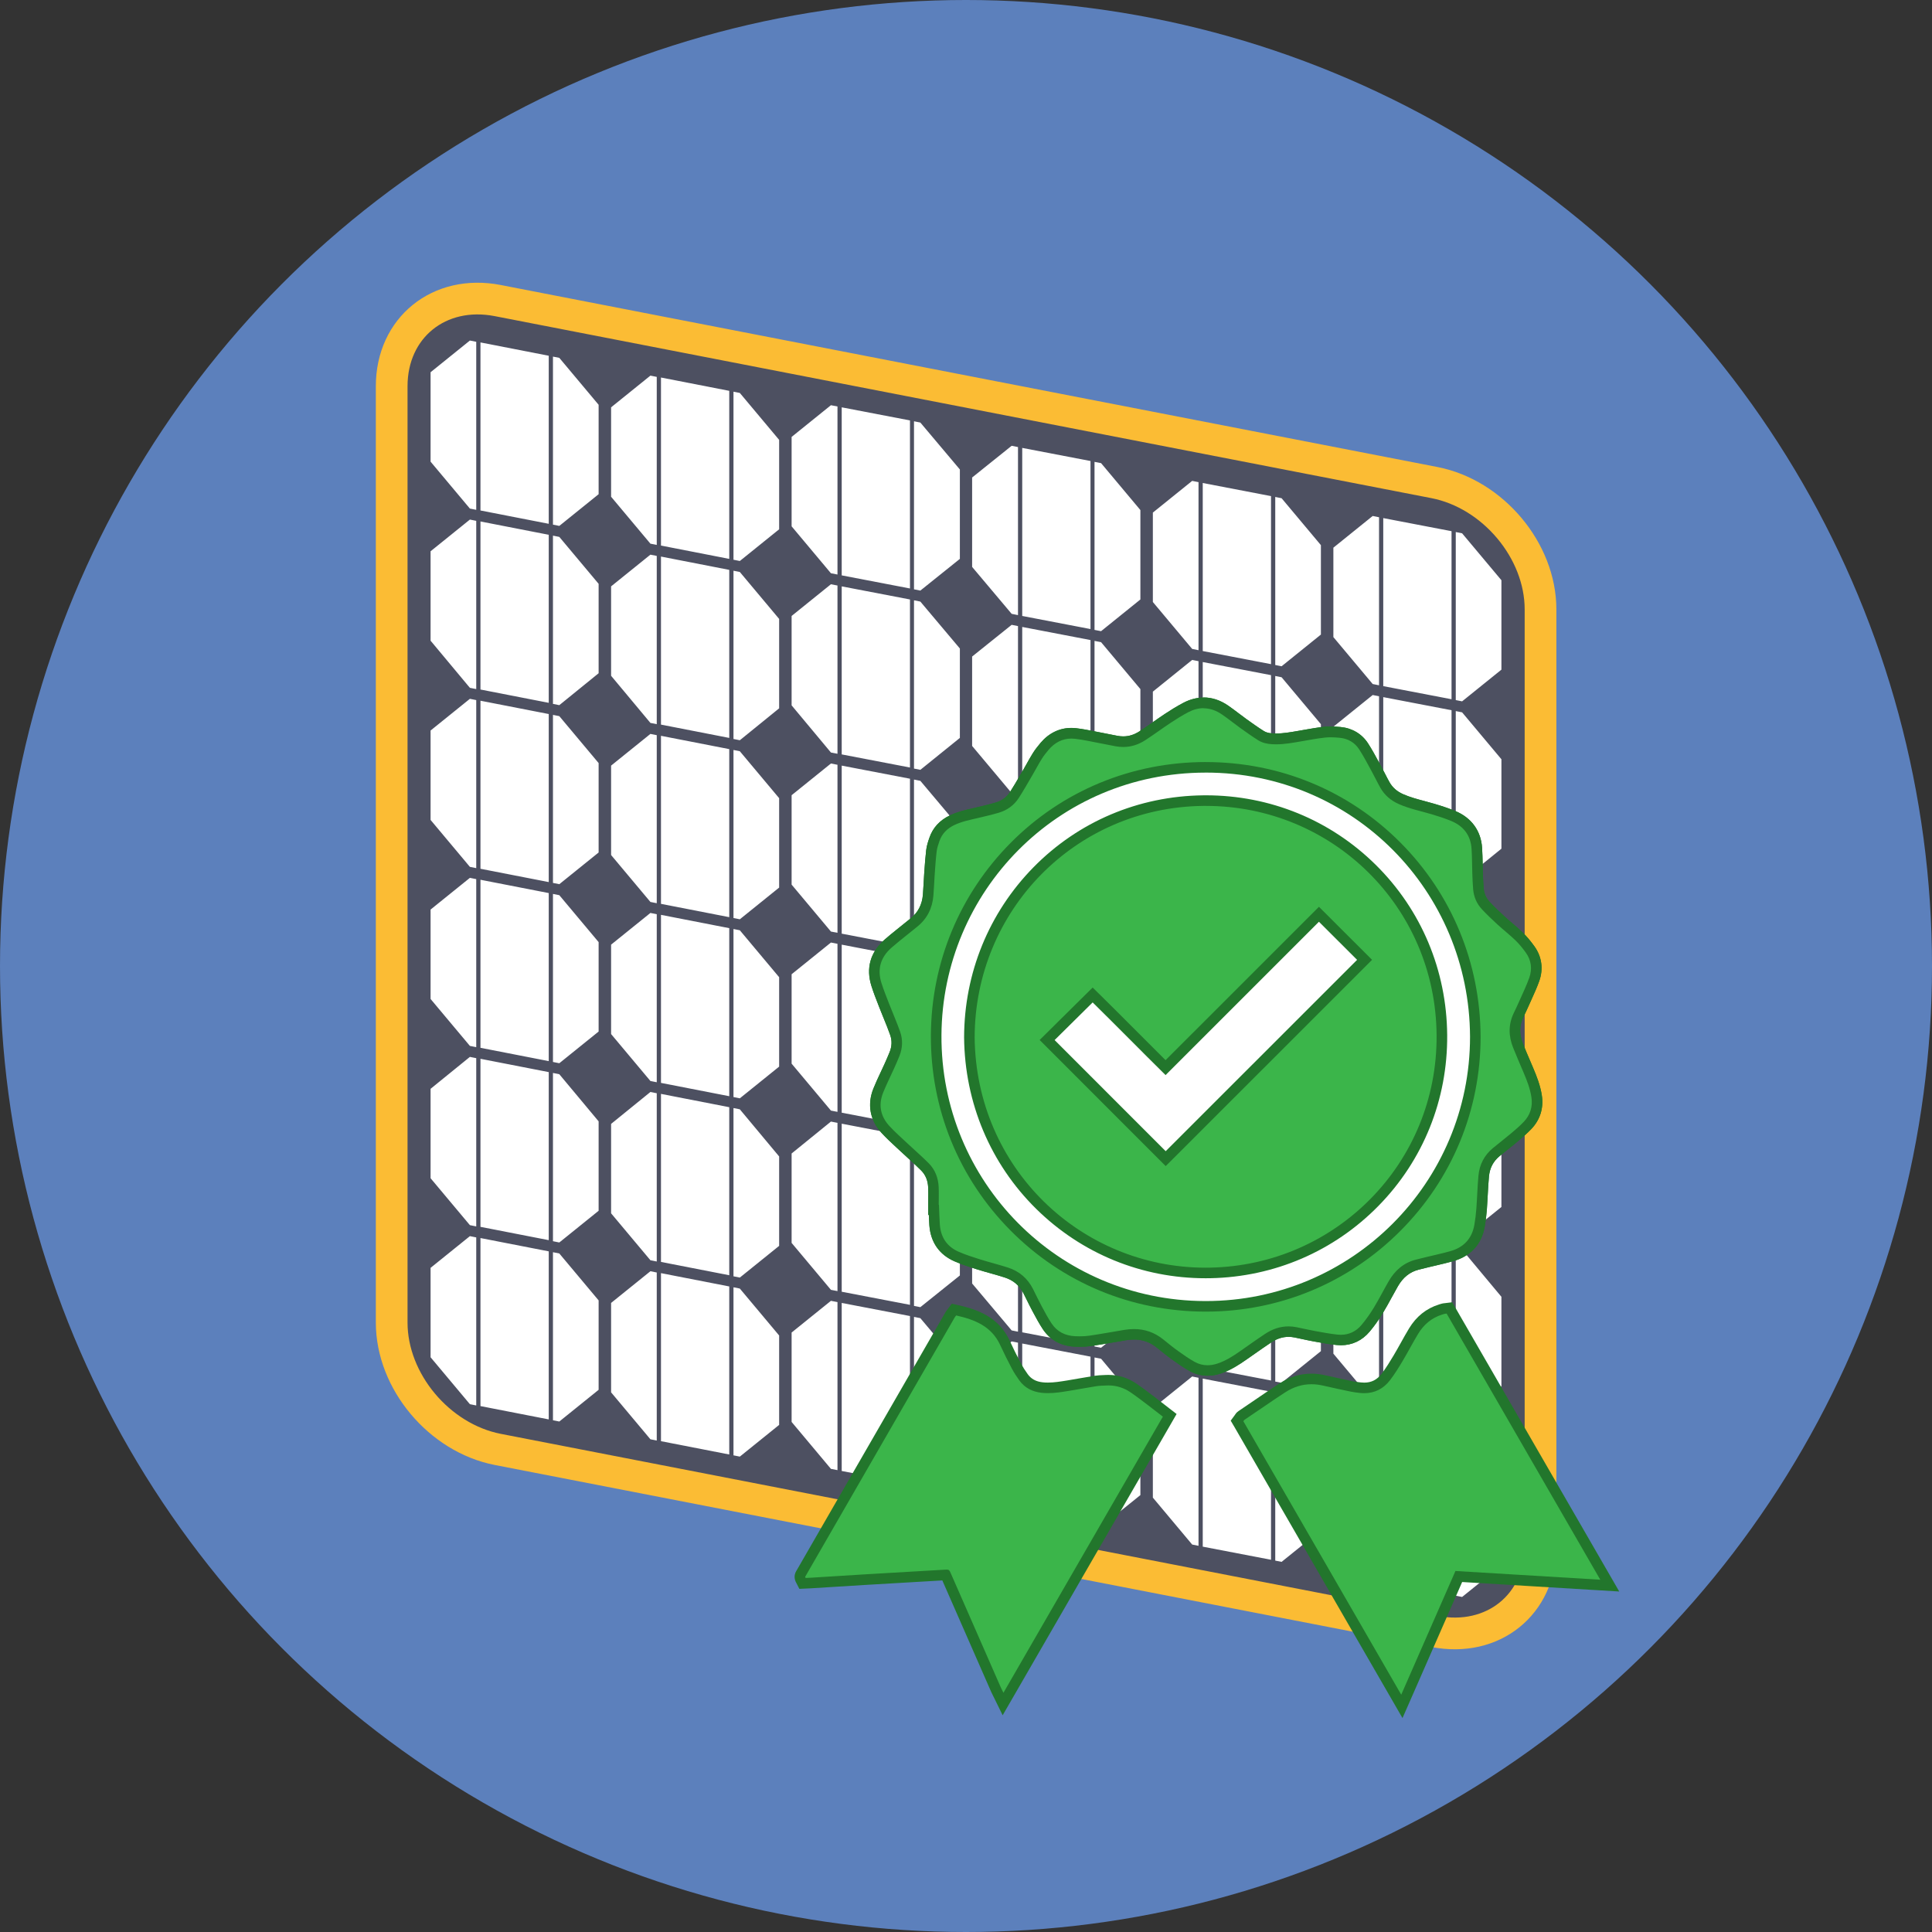 <?xml version="1.0" encoding="UTF-8"?> <svg xmlns="http://www.w3.org/2000/svg" id="Layer_1" viewBox="0 0 914 914"><rect x="0" y="0" width="914" height="914" fill="#333333" stroke="none"/><defs><style>.cls-1{fill:#fff}.cls-2{fill:#3bb54a}.cls-3{fill:#22762c}</style></defs><g id="Layer_1-2"><circle id="Layer_4" cx="457" cy="457" r="457" style="fill:#5c80bc"></circle><path d="m235.5 142.2 443.1 86.1c27.7 5.4 50.2 32.2 50.2 60v443.1c0 27.7-22.5 45.8-50.2 40.4l-443.1-86.1c-27.7-5.4-50.2-32.2-50.2-60v-443c0-27.7 22.5-45.9 50.2-40.5Z" style="fill:#4d5061;stroke:#fbbc34;stroke-miterlimit:10;stroke-width:15px"></path><path d="m396.2 192.3-3.1-.6-18.6 15V249l18.6 22.2 3.1.6v-79.5zM398.2 192.7l32.3 6.2v79.5l-32.3-6.2v-79.5zM435.4 199.9l-3-.6v79.5l3 .6 18.7-15v-42.3l-18.7-22.2zM396.2 277l-3.1-.6-18.6 15v42.3l18.6 22.3 3.1.6V277zM398.2 277.4l32.3 6.2v79.5l-32.3-6.2v-79.5zM435.4 284.6l-3-.6v79.6l3 .6 18.7-15.1v-42.3l-18.7-22.2zM396.2 361.8l-3.1-.6-18.6 15v42.3l18.6 22.2 3.1.6v-79.5zM398.2 362.2l32.3 6.2v79.5l-32.3-6.2v-79.5zM435.4 369.4l-3-.6v79.5l3 .6 18.7-15v-42.3l-18.7-22.2zM396.2 531.2l-3.1-.6-18.6 15.1V588l18.6 22.2 3.1.6v-79.6zM398.2 531.6l32.3 6.2v79.5l-32.3-6.2v-79.5zM435.4 538.8l-3-.6v79.6l3 .6 18.7-15v-42.3l-18.7-22.3zM396.2 616l-3.1-.6-18.6 15v42.3l18.6 22.2 3.1.6V616zM398.2 616.4l32.3 6.2v79.5l-32.3-6.2v-79.5zM435.4 623.6l-3-.6v79.5l3 .6 18.7-15v-42.3l-18.7-22.2zM396.2 446.5l-3.1-.6-18.6 15v42.3l18.6 22.2 3.1.6v-79.5zM398.2 446.9l32.3 6.2v79.5l-32.3-6.2v-79.5zM435.4 454.1l-3-.6V533l3 .6 18.7-15v-42.3l-18.7-22.2zM225.3 161.7l-3-.6-18.6 15v42.3l18.6 22.2 3 .6v-79.5zM227.3 162l32.3 6.3v79.5l-32.3-6.3V162zM264.6 169.3l-3-.6v79.5l3 .6 18.6-15v-42.3l-18.6-22.2zM225.3 246.4l-3-.6-18.6 15v42.3l18.6 22.3 3 .6v-79.6zM227.3 246.7l32.3 6.3v79.5l-32.3-6.3v-79.5zM264.6 254l-3-.6V333l3 .6 18.6-15.1v-42.3L264.6 254zM225.3 331.2l-3-.6-18.6 15v42.3l18.6 22.2 3 .6v-79.5zM227.3 331.5l32.3 6.3v79.5l-32.3-6.3v-79.5zM264.6 338.8l-3-.6v79.5l3 .6 18.6-15V361l-18.6-22.2zM225.3 500.6l-3-.6-18.6 15.1v42.3l18.6 22.2 3 .6v-79.6zM227.3 500.9l32.3 6.3v79.5l-32.3-6.3v-79.5zM264.6 508.2l-3-.6v79.6l3 .6 18.6-15v-42.3l-18.6-22.3zM225.3 585.4l-3-.6-18.6 15v42.3l18.6 22.2 3 .6v-79.5zM227.3 585.7l32.3 6.3v79.5l-32.3-6.3v-79.5zM264.6 593l-3-.6v79.5l3 .6 18.6-15v-42.3L264.6 593zM225.3 415.9l-3-.6-18.6 15v42.3l18.6 22.2 3 .6v-79.5zM227.3 416.2l32.3 6.3V502l-32.3-6.3v-79.5zM264.6 423.5l-3-.6v79.5l3 .6 18.6-15v-42.3l-18.6-22.2zM310.7 178.3l-3-.6-18.6 15V235l18.6 22.2 3 .6v-79.5zM312.7 178.6l32.3 6.3v79.5l-32.3-6.3v-79.5zM350 185.9l-3-.6v79.5l3 .6 18.6-15v-42.3L350 185.9zM310.7 263l-3-.6-18.6 15v42.3l18.6 22.3 3 .6V263zM312.7 263.3l32.3 6.3v79.5l-32.3-6.3v-79.5zM350 270.6l-3-.6v79.6l3 .6 18.6-15.1v-42.3L350 270.6zM310.7 347.8l-3-.6-18.6 15v42.3l18.6 22.2 3 .6v-79.5zM312.7 348.1l32.3 6.3v79.5l-32.3-6.3v-79.5zM350 355.4l-3-.6v79.5l3 .6 18.6-15v-42.3L350 355.4zM310.7 517.2l-3-.6-18.6 15.1V574l18.6 22.2 3 .6v-79.6zM312.7 517.5l32.3 6.3v79.5l-32.3-6.3v-79.5zM350 524.8l-3-.6v79.6l3 .6 18.6-15v-42.3L350 524.8zM310.7 602l-3-.6-18.6 15v42.3l18.6 22.2 3 .6V602zM312.7 602.3l32.3 6.3v79.5l-32.3-6.3v-79.5zM350 609.6l-3-.6v79.5l3 .6 18.6-15v-42.3L350 609.6zM310.7 432.5l-3-.6-18.6 15v42.3l18.6 22.2 3 .6v-79.5zM312.7 432.8l32.3 6.3v79.5l-32.3-6.3v-79.5zM350 440.1l-3-.6V519l3 .6 18.6-15v-42.3L350 440.1zM481.6 211.5l-3-.6-18.7 15v42.3l18.7 22.2 3 .6v-79.5zM483.6 211.9l32.3 6.2v79.5l-32.3-6.2v-79.5zM520.9 219.1l-3.1-.6V298l3.1.6 18.6-15v-42.3l-18.6-22.2zM481.6 296.2l-3-.6-18.7 15v42.3l18.7 22.3 3 .6v-79.6zM483.6 296.6l32.3 6.2v79.5l-32.3-6.2v-79.5zM520.9 303.8l-3.1-.6v79.6l3.1.6 18.6-15.1V326l-18.6-22.2zM481.6 381l-3-.6-18.7 15v42.3l18.7 22.2 3 .6V381zM483.6 381.4l32.3 6.2v79.5l-32.3-6.2v-79.5zM520.9 388.6l-3.1-.6v79.5l3.1.6 18.6-15v-42.3l-18.6-22.2zM481.6 550.4l-3-.6-18.7 15.1v42.3l18.7 22.2 3 .6v-79.6zM483.6 550.8l32.3 6.2v79.5l-32.3-6.2v-79.5zM520.9 558l-3.1-.6V637l3.1.6 18.6-15v-42.3L520.9 558zM481.6 635.2l-3-.6-18.7 15v42.3l18.7 22.2 3 .6v-79.5zM483.6 635.6l32.3 6.2v79.5l-32.3-6.2v-79.5zM520.9 642.8l-3.1-.6v79.5l3.1.6 18.6-15V665l-18.6-22.2zM481.6 465.7l-3-.6-18.7 15v42.3l18.7 22.2 3 .6v-79.5zM483.6 466.1l32.3 6.2v79.5l-32.3-6.2v-79.5zM520.9 473.3l-3.1-.6v79.5l3.1.6 18.6-15v-42.3l-18.6-22.2zM567 228.1l-3-.6-18.6 15v42.3L564 307l3 .6v-79.5zM569 228.5l32.3 6.2v79.5L569 308v-79.5zM606.3 235.7l-3-.6v79.5l3 .6 18.6-15v-42.3l-18.6-22.2zM567 312.8l-3-.6-18.6 15v42.3l18.6 22.3 3 .6v-79.6zM569 313.2l32.3 6.2v79.5l-32.3-6.2v-79.5zM606.3 320.4l-3-.6v79.6l3 .6 18.6-15.1v-42.3l-18.6-22.2zM567 397.6l-3-.6-18.6 15v42.3l18.6 22.2 3 .6v-79.5zM569 398l32.3 6.2v79.5l-32.3-6.2V398zM606.3 405.2l-3-.6v79.5l3 .6 18.6-15v-42.3l-18.6-22.2zM567 567l-3-.6-18.6 15.1v42.3L564 646l3 .6V567zM569 567.4l32.3 6.2v79.5l-32.3-6.2v-79.5zM606.3 574.6l-3-.6v79.6l3 .6 18.6-15v-42.3l-18.6-22.3zM567 651.8l-3-.6-18.6 15v42.3l18.6 22.2 3 .6v-79.5zM569 652.2l32.3 6.2v79.5l-32.3-6.2v-79.5zM606.3 659.4l-3-.6v79.5l3 .6 18.6-15v-42.3l-18.6-22.2zM567 482.3l-3-.6-18.6 15V539l18.6 22.2 3 .6v-79.5zM569 482.7l32.3 6.2v79.5l-32.3-6.2v-79.5zM606.3 489.9l-3-.6v79.5l3 .6 18.6-15v-42.3l-18.6-22.2zM652.4 244.7l-3-.6-18.6 15v42.3l18.6 22.2 3 .6v-79.5zM654.4 245.1l32.3 6.2v79.5l-32.3-6.2v-79.5zM691.7 252.3l-3-.6v79.5l3 .6 18.6-15v-42.3l-18.6-22.2zM652.4 329.4l-3-.6-18.6 15v42.3l18.6 22.3 3 .6v-79.6zM654.4 329.8l32.3 6.2v79.5l-32.3-6.2v-79.5zM691.7 337l-3-.6V416l3 .6 18.6-15.1v-42.3L691.7 337zM652.4 414.2l-3-.6-18.6 15v42.3l18.6 22.2 3 .6v-79.5zM654.4 414.6l32.3 6.2v79.5l-32.3-6.2v-79.5zM691.7 421.8l-3-.6v79.5l3 .6 18.6-15V444l-18.6-22.2zM652.4 583.6l-3-.6-18.6 15.1v42.3l18.6 22.2 3 .6v-79.6zM654.4 584l32.3 6.2v79.5l-32.3-6.2V584zM691.7 591.2l-3-.6v79.6l3 .6 18.6-15v-42.3l-18.6-22.3zM652.4 668.4l-3-.6-18.6 15v42.3l18.6 22.2 3 .6v-79.5zM654.4 668.8l32.3 6.2v79.5l-32.3-6.2v-79.5zM691.7 676l-3-.6v79.5l3 .6 18.6-15v-42.3L691.7 676zM652.4 498.9l-3-.6-18.6 15v42.3l18.6 22.2 3 .6v-79.5zM654.4 499.3l32.3 6.2V585l-32.3-6.2v-79.5zM691.7 506.5l-3-.6v79.5l3 .6 18.6-15v-42.3l-18.6-22.2z" class="cls-1"></path></g><path d="M571.25 648.4c-2.57 0-5.02-.64-7.3-1.92-2.82-1.57-5.41-3.39-8.04-5.28-2.41-1.73-4.72-3.61-6.96-5.43l-.15-.12c-3.63-2.95-7.66-4.38-12.33-4.38-1.33 0-2.74.12-4.18.36-1.8.3-3.59.61-5.39.92-3.67.63-7.46 1.29-11.22 1.84-1.48.21-3.05.32-4.82.32-.79 0-1.57-.02-2.35-.06-5.64-.25-10.18-2.74-13.13-7.19-1.66-2.51-3.08-5.16-4.46-7.73l-.31-.57c-1-1.87-1.95-3.79-2.87-5.65l-1.26-2.55c-2.21-4.41-5.72-7.41-10.42-8.92-2.28-.73-4.65-1.4-6.93-2.05-2.09-.59-4.26-1.2-6.39-1.87-3.29-1.04-6.79-2.17-10.17-3.63-6.32-2.74-9.93-7.92-10.45-14.98-.16-2.2-.24-4.41-.31-6.55 0-.2-.01-.39-.02-.59h-.09l-.12-2.39c0-.88 0-1.75.02-2.63.02-1.95.04-3.79-.04-5.65-.18-3.89-1.52-7.13-3.98-9.62-1.96-1.98-4.09-3.92-6.15-5.79-1.2-1.09-2.41-2.19-3.59-3.3-.74-.69-1.48-1.38-2.22-2.06-2.25-2.08-4.57-4.22-6.7-6.54-4.94-5.36-6.13-11.73-3.44-18.43 1.04-2.58 2.22-5.11 3.37-7.55.61-1.3 1.22-2.59 1.81-3.9.78-1.72 1.68-3.76 2.51-5.85 1.31-3.29 1.41-6.57.3-9.76-.96-2.74-2.09-5.5-3.18-8.17-.67-1.63-1.33-3.26-1.97-4.9l-.54-1.39c-1.09-2.8-2.22-5.7-3.16-8.65-2.36-7.42-.47-14.09 5.46-19.31 1.74-1.53 3.56-3 5.32-4.42.66-.53 1.31-1.06 1.97-1.59 1.62-1.32 3.25-2.63 4.88-3.93 4.14-3.29 6.38-7.58 6.83-13.1.15-1.78.24-3.61.34-5.39.08-1.47.16-2.94.26-4.4l.09-1.27c.23-3.22.46-6.55.85-9.83.23-1.92.86-3.75 1.41-5.37 1.4-4.07 4.23-7.15 8.43-9.13 3.31-1.57 6.76-2.36 10.1-3.12.55-.12 2.12-.49 2.12-.49 3.02-.71 6.15-1.45 9.14-2.33 3.45-1.02 6.16-3.03 8.06-5.96 1.74-2.69 3.4-5.54 4.99-8.3.52-.91 1.05-1.81 1.58-2.71.55-.93 1.07-1.87 1.6-2.82.83-1.49 1.69-3.03 2.62-4.52.91-1.46 2.03-2.95 3.52-4.7 3.43-4.02 7.8-6.15 12.64-6.15.69 0 1.4.04 2.11.13 2.9.35 5.77.92 8.55 1.47 1.06.21 2.11.42 3.17.62 1.28.24 2.56.5 3.84.75 1.23.25 2.46.49 3.69.72 1.07.2 2.13.3 3.17.3 3.14 0 6.17-.93 9.01-2.77 2.17-1.4 4.35-2.93 6.46-4.4 1.82-1.27 3.7-2.59 5.59-3.84 2.32-1.53 5.39-3.5 8.63-5.19 2.75-1.43 5.55-2.16 8.33-2.16 3.47 0 6.88 1.12 10.12 3.34 1.76 1.2 3.47 2.5 5.11 3.75 1.2.91 2.39 1.82 3.61 2.69 2.54 1.83 5.43 3.9 8.36 5.74 1.41.88 3.14 1.36 5.44 1.48.54.03 1.08.04 1.61.04 3.6 0 7.13-.61 10.87-1.26l2.68-.47c3.05-.54 6.2-1.1 9.37-1.45.92-.1 1.88-.15 2.93-.15 1.31 0 2.7.08 4.5.25 4.74.45 8.57 2.71 11.07 6.55 1.78 2.73 3.34 5.61 4.85 8.39.43.79.86 1.59 1.29 2.37.64 1.16 1.24 2.33 1.84 3.5.7 1.36 1.42 2.77 2.18 4.1 1.71 3 4.22 5.2 7.68 6.71 3.32 1.45 6.77 2.38 10.43 3.36 1.54.41 3.08.83 4.61 1.28 3.8 1.13 6.83 2.17 9.53 3.28 6.85 2.82 10.72 8.1 11.2 15.28.17 2.53.22 5.07.26 7.54.03 1.43.05 2.86.1 4.28.09 2.61.18 4.97.38 7.3.26 3.1 1.44 5.79 3.5 8.01 2.42 2.6 5.01 5.03 7.23 7.06 1.17 1.07 2.41 2.13 3.61 3.16 1.62 1.39 3.3 2.82 4.88 4.35 1.75 1.69 3.46 3.71 5.23 6.18 3.03 4.21 3.72 9.25 1.96 14.19-1.05 2.94-2.34 5.8-3.6 8.56-.46 1.02-.92 2.03-1.37 3.06-.78 1.77-1.61 3.51-2.46 5.29-2.19 4.56-2.28 9.23-.29 14.29 1.1 2.8 2.32 5.63 3.49 8.36l1.41 3.3c1.7 4.01 3.29 7.99 3.96 12.45.8 5.31-.66 9.95-4.33 13.78-1.99 2.08-4.16 3.94-6.22 5.67-1.54 1.29-3.12 2.56-4.66 3.78-1.32 1.05-2.63 2.1-3.93 3.17-3.51 2.91-5.5 6.73-5.92 11.35-.27 2.93-.43 5.94-.58 8.85-.12 2.18-.24 4.44-.4 6.67-.2 2.66-.52 5.31-.96 7.85-1.28 7.42-5.85 12.44-13.21 14.5-2.61.73-5.28 1.36-7.85 1.96-1.21.28-2.43.57-3.64.86l-.45.11c-1.47.36-2.94.72-4.41 1.1-4.79 1.24-8.47 4.18-11.26 8.99-1.01 1.74-2 3.55-2.95 5.3-1.31 2.4-2.67 4.89-4.12 7.29-1.87 3.08-3.91 5.94-6.04 8.49-3.05 3.63-7.09 5.55-11.68 5.55-.6 0-1.21-.03-1.82-.1-3.32-.36-6.63-.96-9.83-1.54l-.98-.18c-1.81-.33-3.62-.72-5.37-1.1-1.12-.24-2.24-.48-3.37-.71-1.14-.23-2.29-.35-3.4-.35-3.29 0-6.52 1.03-9.6 3.07-2.89 1.91-5.78 3.94-8.58 5.91-1.13.79-2.26 1.59-3.39 2.38-3.84 2.67-7.19 4.72-11.11 6.05-1.91.65-3.81.98-5.63.98v-.02Z" class="cls-1"></path><path d="M569.37 335.08c2.98 0 5.9.98 8.71 2.91 2.97 2.03 5.76 4.31 8.68 6.41 2.79 2 5.59 4 8.49 5.82 1.98 1.24 4.26 1.73 6.63 1.86.59.03 1.17.05 1.75.05 3.99 0 7.9-.71 11.82-1.39 3.78-.65 7.56-1.38 11.37-1.8.88-.1 1.76-.14 2.66-.14 1.43 0 2.86.1 4.27.23 3.87.36 7.1 2.19 9.21 5.42 2.22 3.4 4.08 7.04 6.04 10.6 1.39 2.52 2.61 5.13 4.03 7.63 2.04 3.59 5.04 6.1 8.85 7.77 4.94 2.17 10.2 3.22 15.34 4.74 3.14.93 6.26 1.95 9.29 3.19 5.83 2.4 9.23 6.76 9.66 13.13.26 3.9.23 7.83.36 11.74.09 2.47.18 4.95.39 7.42.3 3.62 1.7 6.86 4.16 9.5 2.34 2.51 4.84 4.88 7.37 7.2 2.77 2.54 5.75 4.85 8.45 7.46 1.83 1.76 3.46 3.77 4.94 5.84 2.61 3.63 3.11 7.75 1.64 11.89-1.39 3.9-3.23 7.65-4.9 11.45-.77 1.75-1.6 3.49-2.43 5.21-2.59 5.38-2.51 10.84-.36 16.29 1.56 3.94 3.27 7.82 4.92 11.72 1.62 3.83 3.16 7.67 3.78 11.84.68 4.53-.55 8.43-3.66 11.68-1.87 1.96-3.94 3.74-6.02 5.48-2.81 2.37-5.74 4.59-8.57 6.94-4.08 3.39-6.34 7.82-6.81 13.05-.47 5.17-.61 10.37-.99 15.56-.19 2.55-.49 5.09-.93 7.61-1.14 6.58-5.05 10.74-11.42 12.52-3.77 1.06-7.61 1.87-11.41 2.8-1.63.4-3.26.79-4.89 1.21-5.77 1.49-9.87 5.12-12.8 10.16-2.4 4.15-4.56 8.45-7.05 12.54-1.73 2.86-3.68 5.62-5.82 8.18-2.56 3.06-5.91 4.66-9.77 4.66-.51 0-1.03-.03-1.56-.08-3.57-.38-7.1-1.05-10.64-1.69-2.91-.53-5.79-1.21-8.69-1.8-1.32-.27-2.62-.4-3.89-.4-3.91 0-7.57 1.23-10.98 3.48-4.07 2.69-8.03 5.54-12.03 8.33-3.29 2.29-6.64 4.43-10.48 5.73-1.63.55-3.24.84-4.83.84-2.09 0-4.13-.51-6.09-1.6-2.71-1.51-5.27-3.31-7.8-5.12-2.4-1.72-4.7-3.6-7-5.46-4.21-3.42-8.87-4.94-13.9-4.94-1.5 0-3.03.13-4.59.39-5.52.92-11.03 1.94-16.56 2.75-1.47.21-2.96.29-4.46.29-.75 0-1.5-.02-2.24-.05-4.67-.21-8.54-2.13-11.15-6.07-1.72-2.59-3.18-5.36-4.65-8.1-1.44-2.68-2.74-5.42-4.1-8.14-2.54-5.05-6.54-8.45-11.88-10.17-4.41-1.42-8.92-2.53-13.34-3.92-3.35-1.05-6.7-2.14-9.92-3.54-5.57-2.41-8.51-6.84-8.95-12.87-.23-3.11-.28-6.23-.41-9.34h-.12c0-2.8.1-5.6-.02-8.39-.19-4.3-1.66-8.2-4.7-11.27-3.14-3.18-6.55-6.09-9.81-9.16-2.97-2.79-6.04-5.49-8.8-8.47-4.22-4.58-5.3-9.97-2.96-15.8 1.55-3.85 3.43-7.57 5.14-11.36.89-1.97 1.76-3.94 2.56-5.95 1.51-3.79 1.67-7.7.33-11.51-1.56-4.44-3.47-8.76-5.18-13.15-1.27-3.28-2.59-6.54-3.65-9.89-2.09-6.55-.41-12.15 4.73-16.68 2.34-2.06 4.8-3.98 7.22-5.95 1.61-1.31 3.23-2.62 4.86-3.91 4.79-3.8 7.28-8.82 7.77-14.86.27-3.27.37-6.55.6-9.82.26-3.67.5-7.34.93-10.99.19-1.65.75-3.27 1.29-4.85 1.23-3.6 3.71-6.07 7.13-7.69 3.58-1.7 7.43-2.43 11.24-3.33 3.27-.77 6.54-1.53 9.76-2.48 3.97-1.17 7.21-3.53 9.45-7 2.34-3.62 4.45-7.39 6.63-11.11 1.41-2.41 2.7-4.9 4.19-7.28.97-1.55 2.12-3.01 3.31-4.41 2.89-3.38 6.48-5.27 10.74-5.27.59 0 1.19.04 1.81.11 3.88.46 7.71 1.34 11.55 2.06 2.51.47 5.01 1 7.53 1.47 1.23.23 2.44.34 3.63.34 3.68 0 7.15-1.09 10.37-3.17 4.09-2.64 8-5.57 12.07-8.26 2.73-1.8 5.51-3.55 8.41-5.06 2.41-1.26 4.81-1.88 7.18-1.88m0-5c-3.18 0-6.38.82-9.49 2.44-3.35 1.74-6.49 3.76-8.86 5.32-1.92 1.27-3.82 2.6-5.64 3.88-2.18 1.53-4.24 2.97-6.38 4.35-2.47 1.59-4.97 2.37-7.66 2.37-.88 0-1.79-.09-2.71-.26-1.22-.23-2.44-.47-3.66-.72-1.29-.26-2.58-.52-3.87-.76-1.05-.2-2.09-.4-3.14-.61-2.82-.56-5.74-1.14-8.74-1.5-.81-.1-1.61-.15-2.4-.15-5.6 0-10.62 2.43-14.54 7.03-1.57 1.84-2.76 3.43-3.74 5-.97 1.55-1.84 3.11-2.69 4.63-.54.96-1.04 1.87-1.57 2.77s-1.05 1.8-1.57 2.7c-1.66 2.87-3.23 5.57-4.94 8.22-1.57 2.42-3.81 4.08-6.67 4.92-2.93.87-5.89 1.56-9.02 2.3l-.46.11c-.54.13-1.09.25-1.63.38-3.47.79-7.05 1.61-10.61 3.3-4.83 2.29-8.1 5.85-9.72 10.58-.6 1.73-1.27 3.7-1.53 5.89-.39 3.34-.63 6.69-.86 9.94l-.09 1.28c-.11 1.5-.19 3-.26 4.45-.1 1.84-.19 3.57-.33 5.31-.39 4.8-2.32 8.51-5.89 11.35-1.62 1.29-3.27 2.62-4.91 3.95-.65.53-1.3 1.06-1.96 1.58-1.78 1.43-3.62 2.92-5.4 4.49-6.74 5.92-8.88 13.51-6.19 21.95.96 3.03 2.11 5.97 3.22 8.81l.53 1.37c.65 1.67 1.33 3.33 1.99 4.95 1.13 2.76 2.2 5.38 3.13 8.05.91 2.6.82 5.29-.26 8-.82 2.04-1.71 4.05-2.47 5.75-.58 1.28-1.19 2.59-1.79 3.85-1.16 2.48-2.37 5.04-3.43 7.69-3.03 7.54-1.64 15.02 3.92 21.06 2.2 2.39 4.56 4.57 6.84 6.68.74.68 1.47 1.36 2.21 2.05 1.21 1.13 2.43 2.25 3.62 3.33 2.13 1.94 4.14 3.76 6.06 5.7 2.02 2.04 3.12 4.72 3.26 7.98.08 1.79.06 3.6.04 5.51-.01.88-.02 1.77-.02 2.65v4.82h.29c.06 1.62.13 3.25.25 4.89.59 8.05 4.72 13.96 11.95 17.09 3.49 1.51 7.05 2.66 10.41 3.72 2.17.68 4.35 1.3 6.47 1.89 2.37.67 4.61 1.3 6.84 2.02 4.09 1.32 7.02 3.82 8.95 7.66.42.84.84 1.68 1.25 2.52.93 1.88 1.89 3.82 2.92 5.74l.3.56c1.4 2.62 2.86 5.33 4.58 7.94 3.41 5.14 8.63 8.01 15.1 8.3.88.04 1.68.06 2.46.06 1.89 0 3.58-.11 5.18-.35 3.79-.55 7.59-1.21 11.27-1.84 1.79-.31 3.59-.62 5.39-.92 1.3-.22 2.57-.33 3.77-.33 4.07 0 7.59 1.25 10.75 3.82l.19.15c2.26 1.83 4.59 3.73 7.05 5.49 2.69 1.93 5.34 3.79 8.28 5.43 2.66 1.48 5.53 2.23 8.52 2.23 2.1 0 4.26-.37 6.43-1.11 4.44-1.5 8.26-3.95 11.73-6.37 1.14-.79 2.27-1.59 3.4-2.38 2.79-1.96 5.67-3.98 8.52-5.87 2.7-1.78 5.39-2.65 8.22-2.65.95 0 1.92.1 2.9.3 1.11.22 2.21.46 3.31.7 1.78.38 3.61.78 5.48 1.12l.95.17c3.25.59 6.62 1.2 10.04 1.57.7.07 1.4.11 2.09.11 5.36 0 10.06-2.23 13.6-6.45 2.22-2.65 4.33-5.61 6.26-8.8 1.49-2.45 2.86-4.96 4.18-7.39.95-1.74 1.93-3.53 2.92-5.25 2.43-4.2 5.61-6.76 9.72-7.83 1.42-.37 2.84-.71 4.26-1.06l.56-.14c1.2-.29 2.4-.57 3.6-.85 2.61-.61 5.3-1.24 7.97-1.99 8.36-2.34 13.54-8.04 15-16.49.45-2.63.79-5.35.99-8.09.17-2.25.29-4.52.4-6.71.15-2.89.32-5.88.58-8.76.36-3.99 2-7.15 5.02-9.66 1.27-1.06 2.61-2.12 3.9-3.15 1.54-1.23 3.14-2.5 4.7-3.82 2.11-1.77 4.34-3.69 6.41-5.85 4.17-4.36 5.9-9.85 4.99-15.88-.71-4.74-2.43-9.05-4.12-13.05-.46-1.09-.93-2.17-1.39-3.26-1.17-2.73-2.39-5.56-3.48-8.34-1.73-4.38-1.66-8.4.21-12.29.86-1.79 1.7-3.55 2.5-5.37.45-1.01.9-2.02 1.36-3.03 1.27-2.81 2.59-5.71 3.68-8.75 2.04-5.73 1.23-11.59-2.29-16.48-1.86-2.59-3.67-4.72-5.53-6.52-1.64-1.59-3.35-3.04-5-4.45-1.24-1.06-2.41-2.06-3.54-3.1-2.18-2-4.73-4.39-7.09-6.93-1.67-1.79-2.63-3.98-2.84-6.51-.19-2.27-.28-4.59-.37-7.18-.05-1.4-.08-2.84-.1-4.24-.05-2.49-.1-5.07-.27-7.66-.53-8.08-5.06-14.27-12.74-17.43-2.78-1.14-5.89-2.21-9.77-3.36-1.57-.47-3.15-.89-4.68-1.3-3.56-.95-6.93-1.85-10.07-3.23-2.95-1.29-5.07-3.14-6.51-5.66-.73-1.28-1.4-2.6-2.12-4-.6-1.17-1.22-2.37-1.88-3.57-.43-.78-.86-1.57-1.28-2.35-1.53-2.83-3.12-5.75-4.95-8.57-2.89-4.43-7.48-7.16-12.93-7.67-1.89-.18-3.35-.26-4.74-.26-1.14 0-2.19.05-3.2.17-3.24.36-6.44.92-9.52 1.47-.72.13-1.43.25-2.15.38l-.53.09c-3.63.63-7.06 1.23-10.44 1.23-.5 0-1-.01-1.47-.04-1.86-.1-3.21-.45-4.25-1.11-2.87-1.8-5.72-3.85-8.23-5.65-1.18-.85-2.34-1.73-3.56-2.65-1.67-1.27-3.4-2.58-5.21-3.82-3.67-2.51-7.55-3.78-11.53-3.78v.04Z" class="cls-3"></path><path d="M571.25 648.4c-2.57 0-5.02-.64-7.3-1.92-2.82-1.57-5.41-3.39-8.04-5.28-2.41-1.73-4.72-3.61-6.96-5.43l-.15-.12c-3.63-2.95-7.66-4.38-12.33-4.38-1.33 0-2.74.12-4.18.36-1.8.3-3.59.61-5.39.92-3.67.63-7.46 1.29-11.22 1.84-1.48.21-3.05.32-4.82.32-.79 0-1.57-.02-2.35-.06-5.64-.25-10.18-2.74-13.13-7.19-1.66-2.51-3.08-5.16-4.46-7.73l-.31-.57c-1-1.87-1.95-3.79-2.87-5.65l-1.26-2.55c-2.21-4.41-5.72-7.41-10.42-8.92-2.28-.73-4.65-1.4-6.93-2.05-2.09-.59-4.26-1.2-6.39-1.87-3.29-1.04-6.79-2.17-10.17-3.63-6.32-2.74-9.93-7.92-10.45-14.98-.16-2.2-.24-4.41-.31-6.55 0-.2-.01-.39-.02-.59h-.09l-.12-2.39c0-.88 0-1.75.02-2.63.02-1.95.04-3.79-.04-5.65-.18-3.89-1.52-7.13-3.98-9.62-1.96-1.98-4.09-3.92-6.15-5.79-1.2-1.09-2.41-2.19-3.59-3.3-.74-.69-1.48-1.38-2.22-2.06-2.25-2.08-4.57-4.22-6.7-6.54-4.94-5.36-6.13-11.73-3.44-18.43 1.04-2.58 2.22-5.11 3.37-7.55.61-1.3 1.22-2.59 1.81-3.9.78-1.72 1.68-3.76 2.51-5.85 1.31-3.29 1.41-6.57.3-9.76-.96-2.74-2.09-5.5-3.18-8.17-.67-1.63-1.33-3.26-1.97-4.9l-.54-1.39c-1.09-2.8-2.22-5.7-3.16-8.65-2.36-7.42-.47-14.09 5.46-19.31 1.74-1.53 3.56-3 5.32-4.42.66-.53 1.31-1.06 1.97-1.59 1.62-1.32 3.25-2.63 4.88-3.93 4.14-3.29 6.38-7.58 6.83-13.1.15-1.78.24-3.61.34-5.39.08-1.47.16-2.94.26-4.4l.09-1.27c.23-3.22.46-6.55.85-9.83.23-1.92.86-3.75 1.41-5.37 1.4-4.07 4.23-7.15 8.43-9.13 3.31-1.57 6.76-2.36 10.1-3.12.55-.12 2.12-.49 2.12-.49 3.02-.71 6.15-1.45 9.14-2.33 3.45-1.02 6.16-3.03 8.06-5.96 1.74-2.69 3.4-5.54 4.99-8.3.52-.91 1.05-1.81 1.58-2.71.55-.93 1.07-1.87 1.6-2.82.83-1.49 1.69-3.03 2.62-4.52.91-1.46 2.03-2.95 3.52-4.7 3.43-4.02 7.8-6.15 12.64-6.15.69 0 1.4.04 2.11.13 2.9.35 5.77.92 8.55 1.47 1.06.21 2.11.42 3.17.62 1.28.24 2.56.5 3.84.75 1.23.25 2.46.49 3.69.72 1.07.2 2.13.3 3.17.3 3.14 0 6.17-.93 9.01-2.77 2.17-1.4 4.35-2.93 6.46-4.4 1.82-1.27 3.7-2.59 5.59-3.84 2.32-1.53 5.39-3.5 8.63-5.19 2.75-1.43 5.55-2.16 8.33-2.16 3.47 0 6.88 1.12 10.12 3.34 1.76 1.2 3.47 2.5 5.11 3.75 1.2.91 2.39 1.82 3.61 2.69 2.54 1.83 5.43 3.9 8.36 5.74 1.41.88 3.14 1.36 5.44 1.48.54.03 1.08.04 1.61.04 3.6 0 7.13-.61 10.87-1.26l2.68-.47c3.05-.54 6.2-1.1 9.37-1.45.92-.1 1.88-.15 2.93-.15 1.31 0 2.7.08 4.5.25 4.74.45 8.57 2.71 11.07 6.55 1.78 2.73 3.34 5.61 4.85 8.39.43.79.86 1.59 1.29 2.37.64 1.16 1.24 2.33 1.84 3.5.7 1.36 1.42 2.77 2.18 4.1 1.71 3 4.22 5.2 7.68 6.71 3.32 1.45 6.77 2.38 10.43 3.36 1.54.41 3.08.83 4.61 1.28 3.8 1.13 6.83 2.17 9.53 3.28 6.85 2.82 10.72 8.1 11.2 15.28.17 2.53.22 5.07.26 7.54.03 1.43.05 2.86.1 4.28.09 2.61.18 4.97.38 7.3.26 3.1 1.44 5.79 3.5 8.01 2.42 2.6 5.01 5.03 7.23 7.06 1.17 1.07 2.41 2.13 3.61 3.16 1.62 1.39 3.3 2.82 4.88 4.35 1.75 1.69 3.46 3.71 5.23 6.18 3.03 4.21 3.72 9.25 1.96 14.19-1.05 2.94-2.34 5.8-3.6 8.56-.46 1.02-.92 2.03-1.37 3.06-.78 1.77-1.61 3.51-2.46 5.29-2.19 4.56-2.28 9.23-.29 14.29 1.1 2.8 2.32 5.63 3.49 8.36l1.41 3.3c1.7 4.01 3.29 7.99 3.96 12.45.8 5.31-.66 9.95-4.33 13.78-1.99 2.08-4.16 3.94-6.22 5.67-1.54 1.29-3.12 2.56-4.66 3.78-1.32 1.05-2.63 2.1-3.93 3.17-3.51 2.91-5.5 6.73-5.92 11.35-.27 2.93-.43 5.94-.58 8.85-.12 2.18-.24 4.44-.4 6.67-.2 2.66-.52 5.31-.96 7.85-1.28 7.42-5.85 12.44-13.21 14.5-2.61.73-5.28 1.36-7.85 1.96-1.21.28-2.43.57-3.64.86l-.45.11c-1.47.36-2.94.72-4.41 1.1-4.79 1.24-8.47 4.18-11.26 8.99-1.01 1.74-2 3.55-2.95 5.3-1.31 2.4-2.67 4.89-4.12 7.29-1.87 3.08-3.91 5.94-6.04 8.49-3.05 3.63-7.09 5.55-11.68 5.55-.6 0-1.21-.03-1.82-.1-3.32-.36-6.63-.96-9.83-1.54l-.98-.18c-1.81-.33-3.62-.72-5.37-1.1-1.12-.24-2.24-.48-3.37-.71-1.14-.23-2.29-.35-3.4-.35-3.29 0-6.52 1.03-9.6 3.07-2.89 1.91-5.78 3.94-8.58 5.91-1.13.79-2.26 1.59-3.39 2.38-3.84 2.67-7.19 4.72-11.11 6.05-1.91.65-3.81.98-5.63.98v-.02Zm-.93-280.41c-67.09.05-122.02 54.63-122.44 121.67-.21 32.9 12.39 63.85 35.48 87.14 23.04 23.25 53.85 36.1 86.74 36.19h.33c32.75 0 63.53-12.74 86.66-35.89 23.12-23.13 35.85-53.9 35.85-86.63-.25-67.53-55.22-122.49-122.52-122.49v-2.5l-.1 2.5Z" class="cls-2"></path><path d="M569.37 335.08c2.98 0 5.9.98 8.71 2.91 2.97 2.03 5.76 4.31 8.68 6.41 2.79 2 5.59 4 8.49 5.82 1.98 1.24 4.26 1.73 6.63 1.86.59.03 1.17.05 1.75.05 3.99 0 7.9-.71 11.82-1.39 3.78-.65 7.56-1.38 11.37-1.8.88-.1 1.76-.14 2.66-.14 1.43 0 2.86.1 4.27.23 3.87.36 7.1 2.19 9.21 5.42 2.22 3.4 4.08 7.04 6.04 10.6 1.39 2.52 2.61 5.13 4.03 7.63 2.04 3.59 5.04 6.1 8.85 7.77 4.94 2.17 10.2 3.22 15.34 4.74 3.14.93 6.26 1.95 9.29 3.19 5.83 2.4 9.23 6.76 9.66 13.13.26 3.9.23 7.83.36 11.74.09 2.47.18 4.95.39 7.42.3 3.62 1.7 6.86 4.16 9.5 2.34 2.51 4.84 4.88 7.37 7.2 2.77 2.54 5.75 4.85 8.45 7.46 1.83 1.76 3.46 3.77 4.94 5.84 2.61 3.63 3.11 7.75 1.64 11.89-1.39 3.9-3.23 7.65-4.9 11.45-.77 1.75-1.6 3.49-2.43 5.21-2.59 5.38-2.51 10.84-.36 16.29 1.56 3.94 3.27 7.82 4.92 11.72 1.62 3.83 3.16 7.67 3.78 11.84.68 4.53-.55 8.43-3.66 11.68-1.87 1.96-3.94 3.74-6.02 5.48-2.81 2.37-5.74 4.59-8.57 6.94-4.08 3.39-6.34 7.82-6.81 13.05-.47 5.17-.61 10.37-.99 15.56-.19 2.55-.49 5.09-.93 7.61-1.14 6.58-5.05 10.74-11.42 12.52-3.77 1.06-7.61 1.87-11.41 2.8-1.63.4-3.26.79-4.89 1.21-5.77 1.49-9.87 5.12-12.8 10.16-2.4 4.15-4.56 8.45-7.05 12.54-1.73 2.86-3.68 5.62-5.82 8.18-2.56 3.06-5.91 4.66-9.77 4.66-.51 0-1.03-.03-1.56-.08-3.57-.38-7.1-1.05-10.64-1.69-2.91-.53-5.79-1.21-8.69-1.8-1.32-.27-2.62-.4-3.89-.4-3.91 0-7.57 1.23-10.98 3.48-4.07 2.69-8.03 5.54-12.03 8.33-3.29 2.29-6.64 4.43-10.48 5.73-1.63.55-3.24.84-4.83.84-2.09 0-4.13-.51-6.09-1.6-2.71-1.51-5.27-3.31-7.8-5.12-2.4-1.72-4.7-3.6-7-5.46-4.21-3.41-8.87-4.94-13.9-4.94-1.5 0-3.03.13-4.59.39-5.52.92-11.03 1.94-16.56 2.75-1.47.21-2.96.29-4.46.29-.75 0-1.5-.02-2.24-.05-4.67-.21-8.54-2.13-11.15-6.07-1.72-2.59-3.18-5.36-4.65-8.1-1.44-2.68-2.74-5.42-4.1-8.14-2.54-5.05-6.54-8.45-11.88-10.17-4.41-1.42-8.92-2.53-13.34-3.92-3.35-1.05-6.7-2.14-9.92-3.54-5.57-2.41-8.51-6.84-8.95-12.87-.23-3.11-.28-6.23-.41-9.34h-.12c0-2.8.1-5.6-.02-8.39-.19-4.3-1.66-8.2-4.7-11.27-3.14-3.18-6.55-6.09-9.81-9.16-2.97-2.79-6.04-5.49-8.8-8.47-4.22-4.58-5.3-9.97-2.96-15.8 1.55-3.85 3.43-7.57 5.14-11.36.89-1.97 1.76-3.94 2.56-5.95 1.51-3.79 1.67-7.7.33-11.51-1.56-4.44-3.47-8.76-5.18-13.15-1.27-3.28-2.59-6.54-3.65-9.89-2.09-6.55-.41-12.15 4.73-16.68 2.34-2.06 4.8-3.98 7.22-5.95 1.61-1.31 3.23-2.62 4.86-3.91 4.79-3.8 7.28-8.82 7.77-14.86.27-3.27.37-6.55.6-9.82.26-3.67.5-7.34.93-10.99.19-1.65.75-3.27 1.29-4.85 1.23-3.6 3.71-6.07 7.13-7.69 3.58-1.7 7.43-2.43 11.24-3.33 3.27-.77 6.54-1.53 9.76-2.48 3.97-1.17 7.21-3.53 9.45-7 2.34-3.62 4.45-7.39 6.63-11.11 1.41-2.41 2.7-4.9 4.19-7.28.97-1.55 2.12-3.01 3.31-4.41 2.89-3.38 6.48-5.27 10.74-5.27.59 0 1.19.04 1.81.11 3.88.46 7.71 1.34 11.55 2.06 2.51.47 5.01 1 7.53 1.47 1.23.23 2.44.34 3.63.34 3.68 0 7.15-1.09 10.37-3.17 4.09-2.64 8-5.57 12.07-8.26 2.73-1.8 5.51-3.55 8.41-5.06 2.41-1.26 4.81-1.88 7.18-1.88m1.08 280.42c69.13 0 125.02-55.99 125.01-125.02-.26-68.96-55.32-124.99-125.02-124.99h-.1c-70.21.05-124.51 56.55-124.94 124.16-.43 69.17 55.08 125.66 124.71 125.84h.34M569.4 330c-3.18 0-6.38.82-9.49 2.44-3.35 1.74-6.49 3.76-8.86 5.32-1.92 1.27-3.82 2.6-5.64 3.88-2.18 1.53-4.24 2.97-6.38 4.35-2.47 1.59-4.97 2.37-7.66 2.37-.88 0-1.79-.09-2.71-.26-1.22-.23-2.44-.47-3.66-.72-1.29-.26-2.58-.52-3.87-.76-1.05-.2-2.09-.4-3.14-.61-2.82-.56-5.74-1.14-8.74-1.5-.81-.1-1.61-.15-2.4-.15-5.6 0-10.63 2.43-14.54 7.03-1.57 1.84-2.76 3.43-3.74 5-.97 1.55-1.84 3.11-2.69 4.63-.54.96-1.04 1.87-1.57 2.77s-1.05 1.8-1.57 2.7c-1.66 2.87-3.23 5.57-4.94 8.22-1.57 2.42-3.81 4.08-6.67 4.92-2.93.87-5.89 1.56-9.02 2.3l-.46.11c-.54.13-1.09.25-1.63.38-3.47.79-7.05 1.61-10.61 3.3-4.83 2.29-8.1 5.85-9.72 10.58-.6 1.73-1.27 3.7-1.53 5.89-.39 3.34-.63 6.69-.86 9.94l-.09 1.28c-.11 1.5-.19 3-.26 4.45-.1 1.84-.19 3.57-.33 5.31-.39 4.8-2.32 8.51-5.89 11.35-1.62 1.29-3.27 2.62-4.91 3.95-.65.53-1.3 1.06-1.96 1.58-1.78 1.43-3.62 2.92-5.4 4.49-6.74 5.92-8.88 13.51-6.19 21.95.96 3.03 2.11 5.97 3.22 8.81l.53 1.37c.65 1.67 1.33 3.33 1.99 4.95 1.13 2.76 2.2 5.38 3.13 8.05.91 2.6.82 5.29-.26 8-.82 2.04-1.71 4.05-2.47 5.75-.58 1.28-1.19 2.59-1.79 3.85-1.16 2.48-2.37 5.04-3.43 7.69-3.03 7.54-1.64 15.02 3.92 21.06 2.2 2.39 4.56 4.57 6.84 6.68.74.68 1.47 1.36 2.21 2.05 1.21 1.13 2.43 2.25 3.62 3.33 2.13 1.94 4.14 3.76 6.06 5.7 2.02 2.04 3.12 4.72 3.26 7.98.08 1.79.06 3.6.04 5.51-.01.88-.02 1.77-.02 2.65v4.82h.29c.06 1.62.13 3.25.25 4.89.59 8.05 4.72 13.96 11.95 17.09 3.49 1.51 7.05 2.66 10.41 3.72 2.17.68 4.35 1.3 6.47 1.89 2.37.67 4.61 1.3 6.84 2.02 4.09 1.32 7.02 3.82 8.95 7.66.42.84.84 1.68 1.25 2.52.93 1.88 1.89 3.82 2.92 5.74l.3.56c1.4 2.62 2.86 5.33 4.58 7.94 3.41 5.14 8.63 8.01 15.1 8.3.88.04 1.68.06 2.46.06 1.89 0 3.58-.11 5.18-.35 3.79-.55 7.59-1.21 11.27-1.84 1.79-.31 3.59-.62 5.39-.92 1.3-.22 2.57-.33 3.77-.33 4.07 0 7.59 1.25 10.75 3.82l.19.15c2.26 1.83 4.59 3.73 7.05 5.49 2.69 1.93 5.34 3.79 8.28 5.43 2.66 1.48 5.53 2.23 8.52 2.23 2.1 0 4.26-.37 6.43-1.11 4.44-1.5 8.26-3.95 11.73-6.37 1.14-.79 2.27-1.59 3.4-2.38 2.79-1.96 5.67-3.98 8.52-5.87 2.7-1.78 5.39-2.65 8.22-2.65.95 0 1.92.1 2.9.3 1.11.22 2.21.46 3.31.7 1.78.38 3.61.78 5.48 1.12l.95.17c3.25.59 6.62 1.2 10.04 1.57.7.07 1.4.11 2.09.11 5.36 0 10.06-2.23 13.6-6.45 2.22-2.65 4.33-5.61 6.26-8.8 1.49-2.45 2.86-4.96 4.18-7.39.95-1.74 1.93-3.53 2.92-5.25 2.43-4.2 5.61-6.76 9.72-7.83 1.42-.37 2.84-.71 4.26-1.06l.56-.14c1.2-.29 2.4-.57 3.6-.85 2.61-.61 5.3-1.24 7.97-1.99 8.36-2.34 13.54-8.04 15-16.49.45-2.63.79-5.35.99-8.09.17-2.25.29-4.52.4-6.71.15-2.89.32-5.88.58-8.76.36-3.99 2-7.15 5.02-9.66 1.27-1.06 2.61-2.12 3.9-3.15 1.54-1.23 3.14-2.5 4.7-3.82 2.11-1.77 4.34-3.69 6.41-5.85 4.17-4.36 5.9-9.85 4.99-15.88-.71-4.74-2.43-9.05-4.12-13.05-.46-1.09-.93-2.17-1.39-3.26-1.17-2.73-2.39-5.56-3.48-8.34-1.73-4.38-1.66-8.4.21-12.29.86-1.79 1.7-3.55 2.5-5.37.45-1.01.9-2.02 1.36-3.03 1.27-2.81 2.59-5.71 3.68-8.75 2.04-5.73 1.23-11.59-2.29-16.48-1.86-2.59-3.67-4.72-5.53-6.52-1.64-1.59-3.35-3.04-5-4.45-1.24-1.06-2.41-2.06-3.54-3.1-2.18-2-4.73-4.39-7.09-6.93-1.67-1.79-2.63-3.98-2.84-6.51-.19-2.27-.28-4.59-.37-7.18-.05-1.4-.08-2.84-.1-4.24-.05-2.49-.1-5.07-.27-7.66-.53-8.08-5.06-14.27-12.74-17.43-2.78-1.14-5.89-2.21-9.77-3.36-1.57-.47-3.15-.89-4.68-1.3-3.56-.95-6.93-1.85-10.07-3.23-2.95-1.29-5.07-3.14-6.51-5.66-.73-1.28-1.4-2.6-2.12-4-.6-1.17-1.22-2.37-1.88-3.57-.43-.78-.86-1.57-1.28-2.35-1.53-2.83-3.12-5.75-4.95-8.57-2.89-4.43-7.48-7.16-12.93-7.67-1.89-.18-3.35-.26-4.74-.26-1.14 0-2.19.05-3.2.17-3.24.36-6.44.92-9.52 1.47-.72.13-1.43.25-2.15.38l-.53.09c-3.63.63-7.06 1.22-10.44 1.22-.5 0-1-.01-1.47-.04-1.86-.1-3.21-.45-4.25-1.11-2.87-1.8-5.72-3.85-8.23-5.65-1.18-.85-2.34-1.73-3.56-2.65-1.67-1.27-3.4-2.58-5.21-3.82-3.67-2.51-7.55-3.78-11.53-3.78v.05Zm1.09 280.42h-.32c-32.22-.08-62.39-12.67-84.97-35.45-22.61-22.82-34.96-53.13-34.75-85.36.41-65.67 54.22-119.14 119.94-119.19h.09c65.94 0 119.78 53.83 120.02 120 0 32.04-12.47 62.18-35.12 84.84-22.66 22.67-52.81 35.16-84.9 35.16h.01Z" class="cls-3"></path><path d="M472.48 801.93c-.2-.4-.37-.75-.52-1.05-.31-.62-.55-1.11-.77-1.6-6.33-14.43-23.49-53.6-23.49-53.6-.09-.2-.18-.42-.27-.61-.17 0-14.81.86-14.81.86-7.8.45-15.6.91-23.4 1.37-5.52.33-11.03.68-16.55 1.03l-8.83.56c-.63.04-1.26.07-1.86.09l-2.31.11-.82-1.58c-.16-.29-.22-.45-.27-.61-.31-1.01-.07-1.76.19-2.21 23.56-40.87 47.12-81.74 70.69-122.6.22-.38.46-.69.68-.96.07-.09.15-.19.23-.29l.97-1.3 1.58.35c8.52 1.91 17.86 5.23 22.55 15.43 1.59 3.46 3.35 7.01 5.37 10.84.92 1.75 2.03 3.5 3.38 5.38 2.06 2.85 4.94 4.45 8.8 4.88.89.1 1.79.15 2.76.15 3.11 0 6.19-.5 9.44-1.02 2.02-.33 4.04-.68 6.06-1.04 2.32-.41 4.63-.81 6.96-1.18 1.34-.21 2.66-.26 3.94-.31.37-.01.74-.03 1.11-.05.38-.02.75-.03 1.12-.03 4.29 0 8.32 1.27 11.98 3.78 2.33 1.59 4.59 3.31 6.78 4.96l1.42 1.07c1.58 1.19 3.14 2.4 4.78 3.68l4.05 3.14-78.86 136.58-2.07-4.21h-.01Z" class="cls-2"></path><path d="M452.38 622.33c8.83 1.98 16.72 5.13 20.82 14.04 1.7 3.7 3.53 7.35 5.43 10.96 1.04 1.97 2.26 3.87 3.57 5.68 2.58 3.58 6.18 5.41 10.55 5.9 1.02.11 2.03.16 3.04.16 3.31 0 6.58-.53 9.84-1.06 4.34-.7 8.66-1.53 13-2.22 1.57-.25 3.18-.25 4.78-.33.33-.02.66-.03.99-.03 3.84 0 7.37 1.15 10.56 3.34 2.77 1.9 5.42 3.95 8.1 5.97 2.29 1.73 4.55 3.51 7.07 5.46-25.07 43.41-50.13 86.83-75.42 130.63-.57-1.17-.94-1.85-1.25-2.55-7.83-17.86-15.66-35.73-23.49-53.6-.78-1.77-.93-2.12-2.15-2.12-.31 0-.69.02-1.16.05-12.53.74-25.07 1.45-37.6 2.2-8.46.51-16.92 1.06-25.38 1.58-.87.05-1.73.08-2.53.12-.12-.23-.16-.29-.19-.37-.02-.07-.06-.17-.03-.22 23.56-40.87 47.12-81.73 70.68-122.59.19-.34.46-.63.74-1m-2.07-5.59-1.94 2.59c-.06.08-.12.16-.18.23-.24.3-.57.72-.89 1.27-23.57 40.86-47.13 81.73-70.68 122.59-.42.73-1.03 2.24-.42 4.2.16.52.36.89.46 1.07l.06.11 1.47 2.86 3.21-.15.73-.03c.6-.03 1.23-.05 1.86-.09 2.91-.18 5.82-.37 8.74-.55 5.54-.35 11.09-.7 16.63-1.03 7.74-.46 15.48-.91 23.22-1.36 4.42-.26 8.83-.51 13.25-.77l3.77 8.6c6.43 14.67 12.86 29.35 19.3 44.02.25.57.52 1.1.82 1.71l.52 1.04 4.13 8.42 4.69-8.12 56.88-98.52 18.54-32.11 2.18-3.78-3.46-2.67c-.79-.61-1.55-1.2-2.29-1.78-1.66-1.29-3.23-2.51-4.83-3.72l-1.41-1.07c-2.21-1.68-4.5-3.41-6.88-5.04-4.08-2.8-8.59-4.21-13.39-4.21-.41 0-.83.01-1.25.03-.36.02-.72.03-1.09.05-1.28.05-2.73.11-4.22.34-2.36.37-4.72.79-7.01 1.19-1.97.35-4.02.71-6.01 1.03-3.16.51-6.14.99-9.05.99-.88 0-1.69-.04-2.49-.13-3.16-.35-5.4-1.57-7.05-3.85-1.29-1.78-2.33-3.44-3.2-5.08-2-3.79-3.73-7.29-5.31-10.72-5.15-11.19-15.16-14.78-24.27-16.83l-3.16-.71.02-.02Z" class="cls-3"></path><path d="m585.23 672.21.97-1.32c.05-.06.08-.12.11-.17.17-.27.47-.73 1-1.09 4.89-3.33 9.78-6.66 14.68-9.97 1.24-.84 2.49-1.65 3.74-2.47l.89-.58c4.31-2.82 8.95-4.24 13.78-4.24 1.96 0 3.99.24 6.03.71 3.74.86 7.77 1.73 13.07 2.84 1.31.27 2.71.44 4.03.58.62.07 1.23.1 1.82.1 4.23 0 7.58-1.69 10.25-5.18 2.17-2.84 4.09-5.99 5.87-8.96 1.18-1.97 2.32-4.03 3.43-6.02 1.22-2.2 2.49-4.48 3.83-6.69 3.08-5.09 7.36-8.52 12.72-10.21l.24-.08c.35-.11.69-.22 1.04-.31.24-.06.49-.1.87-.14l.42-.05 1.65-.21 75.85 131.38-71.42-4.31-26.93 61.44-77.97-135.05h.03Z" class="cls-2"></path><path d="M684.37 621.43c24.11 41.76 48.26 83.59 72.7 125.91-23.18-1.4-45.78-2.76-68.52-4.13-8.52 19.44-16.98 38.73-25.65 58.52-25.09-43.45-49.89-86.41-74.68-129.35.23-.32.33-.56.51-.68 4.88-3.33 9.77-6.65 14.67-9.97 1.52-1.03 3.07-2.03 4.6-3.03 3.91-2.56 8.04-3.84 12.41-3.84 1.78 0 3.61.21 5.47.64 4.36 1 8.74 1.93 13.12 2.85 1.41.29 2.84.46 4.27.62.71.08 1.41.12 2.1.12 4.96 0 9.09-2.05 12.24-6.16 2.23-2.91 4.15-6.05 6.03-9.2 2.5-4.18 4.72-8.53 7.25-12.7 2.65-4.38 6.37-7.56 11.33-9.12.38-.12.76-.25 1.15-.34.23-.06.47-.06 1-.13m2.67-5.37-3.29.41c-.15.02-.27.03-.38.04-.33.03-.74.08-1.23.2-.45.11-.85.24-1.21.35l-.21.07c-5.96 1.87-10.71 5.68-14.11 11.3-1.36 2.25-2.64 4.55-3.88 6.78-1.1 1.97-2.23 4.01-3.39 5.95-1.74 2.92-3.62 6-5.71 8.73-2.19 2.86-4.82 4.2-8.27 4.2-.5 0-1.02-.03-1.55-.09-1.25-.14-2.58-.29-3.79-.55-3.56-.74-8.26-1.73-13.02-2.83-2.22-.51-4.44-.77-6.59-.77-5.33 0-10.43 1.57-15.15 4.65l-.82.54c-1.26.82-2.56 1.67-3.85 2.54-4.9 3.32-9.8 6.64-14.69 9.98-.96.66-1.46 1.44-1.7 1.82l-.04.07-1.94 2.63 1.66 2.8 32.65 56.55 42.03 72.8 4.94 8.56 3.97-9.05 24.25-55.32L726 750.5l30.76 1.86 9.28.56-4.65-8.05-71.48-123.8-1.22-2.11-1.66-2.87v-.02Z" class="cls-3"></path><path d="M570.1 618c-34.23-.09-66.29-13.47-90.28-37.67-24.03-24.24-37.14-56.45-36.93-90.69.21-33.64 13.36-65.3 37.02-89.16 23.96-24.15 56.07-37.46 90.41-37.49h.1c34.28 0 66.36 13.27 90.33 37.37 23.86 23.98 37.07 55.98 37.2 90.11 0 34.07-13.25 66.09-37.32 90.17-24.08 24.09-56.11 37.36-90.2 37.36h-.34.01Zm-.83-234.23c-59.14.66-105.56 47.68-105.69 107.04.6 59.65 47.48 106.41 106.74 106.42.71 0 1.42 0 2.13-.02 59.15-1.16 105.12-48.38 104.66-107.49-.46-59.41-47.3-105.95-106.63-105.95h-1.23.02Z" class="cls-1"></path><path d="M570.43 365.5c69.71 0 124.77 56.02 125.02 124.99 0 69.02-55.89 125.02-125.01 125.02h-.34c-69.63-.18-125.14-56.67-124.71-125.84.42-67.6 54.73-124.1 124.94-124.16h.1m-.1 234.23c.73 0 1.45 0 2.19-.02 59.44-1.17 107.58-49.39 107.11-110.01-.47-60.85-49.45-108.43-109.13-108.43h-1.26c-60.62.68-108.03 49.57-108.16 109.54.62 61.7 50.12 108.92 109.24 108.92m.11-239.23v5-5h-.06c-35.06.03-67.8 13.6-92.23 38.22-24.13 24.32-37.54 56.6-37.75 90.9-.22 34.91 13.15 67.75 37.65 92.47 24.46 24.68 57.15 38.32 92.04 38.41h.35c34.76 0 67.42-13.53 91.97-38.09 24.54-24.55 38.05-57.2 38.05-91.92-.13-34.81-13.6-67.43-37.92-91.88-24.45-24.57-57.15-38.1-92.1-38.1ZM466.08 490.79c.14-57.96 45.47-103.87 103.21-104.52h1.2c57.94 0 103.68 45.45 104.13 103.47.45 57.73-44.45 103.84-102.21 104.97-.7.01-1.39.02-2.09.02-57.86 0-103.64-45.66-104.24-103.94Z" class="cls-3"></path><path d="M570.33 602.23c-29.5 0-57.31-11.38-78.31-32.04-21.25-20.91-33.13-49.09-33.43-79.36.06-29.79 11.47-57.75 32.11-78.78 20.75-21.13 48.63-32.95 78.52-33.28h1.29c29.65 0 57.54 11.41 78.53 32.12 21.12 20.84 32.87 48.82 33.1 78.8.23 29.85-11.07 57.93-31.81 79.07-20.6 21-48.22 32.88-77.76 33.46-.75.01-1.49.02-2.23.02h-.01Zm-18.87-61.18 87.01-86.98-14.52-14.49-72.55 72.54-1.77-1.75c-5.63-5.56-11.24-11.19-16.67-16.63-5.52-5.54-10.77-10.8-16.06-16.02l-14.46 14.31 49.01 49.02h.01Z" class="cls-2"></path><path d="M570.5 381.26c59.69 0 108.66 47.58 109.13 108.43.47 60.62-47.67 108.84-107.11 110.01-.73.01-1.46.02-2.19.02-59.12 0-108.62-47.22-109.24-108.92.13-59.96 47.54-108.86 108.16-109.54h1.26m-19.1 127.34c-11.78-11.63-23.22-23.3-34.49-34.38-6.24 6.17-12.23 12.1-18 17.81 17.48 17.48 35.09 35.1 52.55 52.57 30.14-30.13 60.44-60.41 90.55-90.52-5.9-5.89-11.92-11.9-18.06-18.03-24.04 24.03-48.23 48.22-72.56 72.55m19.11-132.34h-1.31c-30.55.34-59.06 12.43-80.27 34.03-21.1 21.49-32.76 50.08-32.83 80.49v.06c.31 30.94 12.45 59.74 34.17 81.12 21.48 21.12 49.91 32.76 80.07 32.76.76 0 1.52 0 2.29-.02 30.2-.59 58.43-12.74 79.49-34.21 21.21-21.61 32.76-50.32 32.52-80.84-.24-30.64-12.26-59.25-33.85-80.56-21.46-21.18-49.97-32.84-80.28-32.84Zm-19.08 139.4 3.51-3.51 69.03-69.01 10.98 10.96-36.4 36.38-47.08 47.06-45.46-45.48 7.1-7.03 3.81-3.77c4.69 4.64 9.38 9.35 14.29 14.27 5.43 5.44 11.04 11.07 16.68 16.64l3.54 3.49Z" class="cls-3"></path><path d="m495.37 492.02 21.54-21.31 1.76 1.73c5.9 5.8 11.97 11.89 17.85 17.78 4.85 4.87 9.85 9.88 14.88 14.86l72.57-72.55 21.59 21.56-94.09 94.05-56.09-56.11Z" class="cls-1"></path><path d="M623.96 436.06c6.14 6.13 12.16 12.14 18.06 18.03-30.11 30.1-60.41 60.39-90.55 90.52-17.46-17.47-35.07-35.09-52.55-52.57 5.77-5.71 11.76-11.64 18-17.81 11.27 11.08 22.71 22.75 34.49 34.38 24.33-24.33 48.52-48.51 72.56-72.55m0-7.07-3.53 3.53-11.8 11.8-57.24 57.23c-4.42-4.39-8.82-8.8-13.09-13.09-5.88-5.9-11.96-12-17.87-17.81l-3.52-3.46-3.51 3.47-12.52 12.38-5.48 5.43-3.57 3.53 3.55 3.55 52.55 52.57 3.53 3.54 3.54-3.53 39.1-39.08 51.45-51.43 3.54-3.54-3.54-3.54-18.06-18.03-3.54-3.53h.01Z" class="cls-3"></path></svg> 